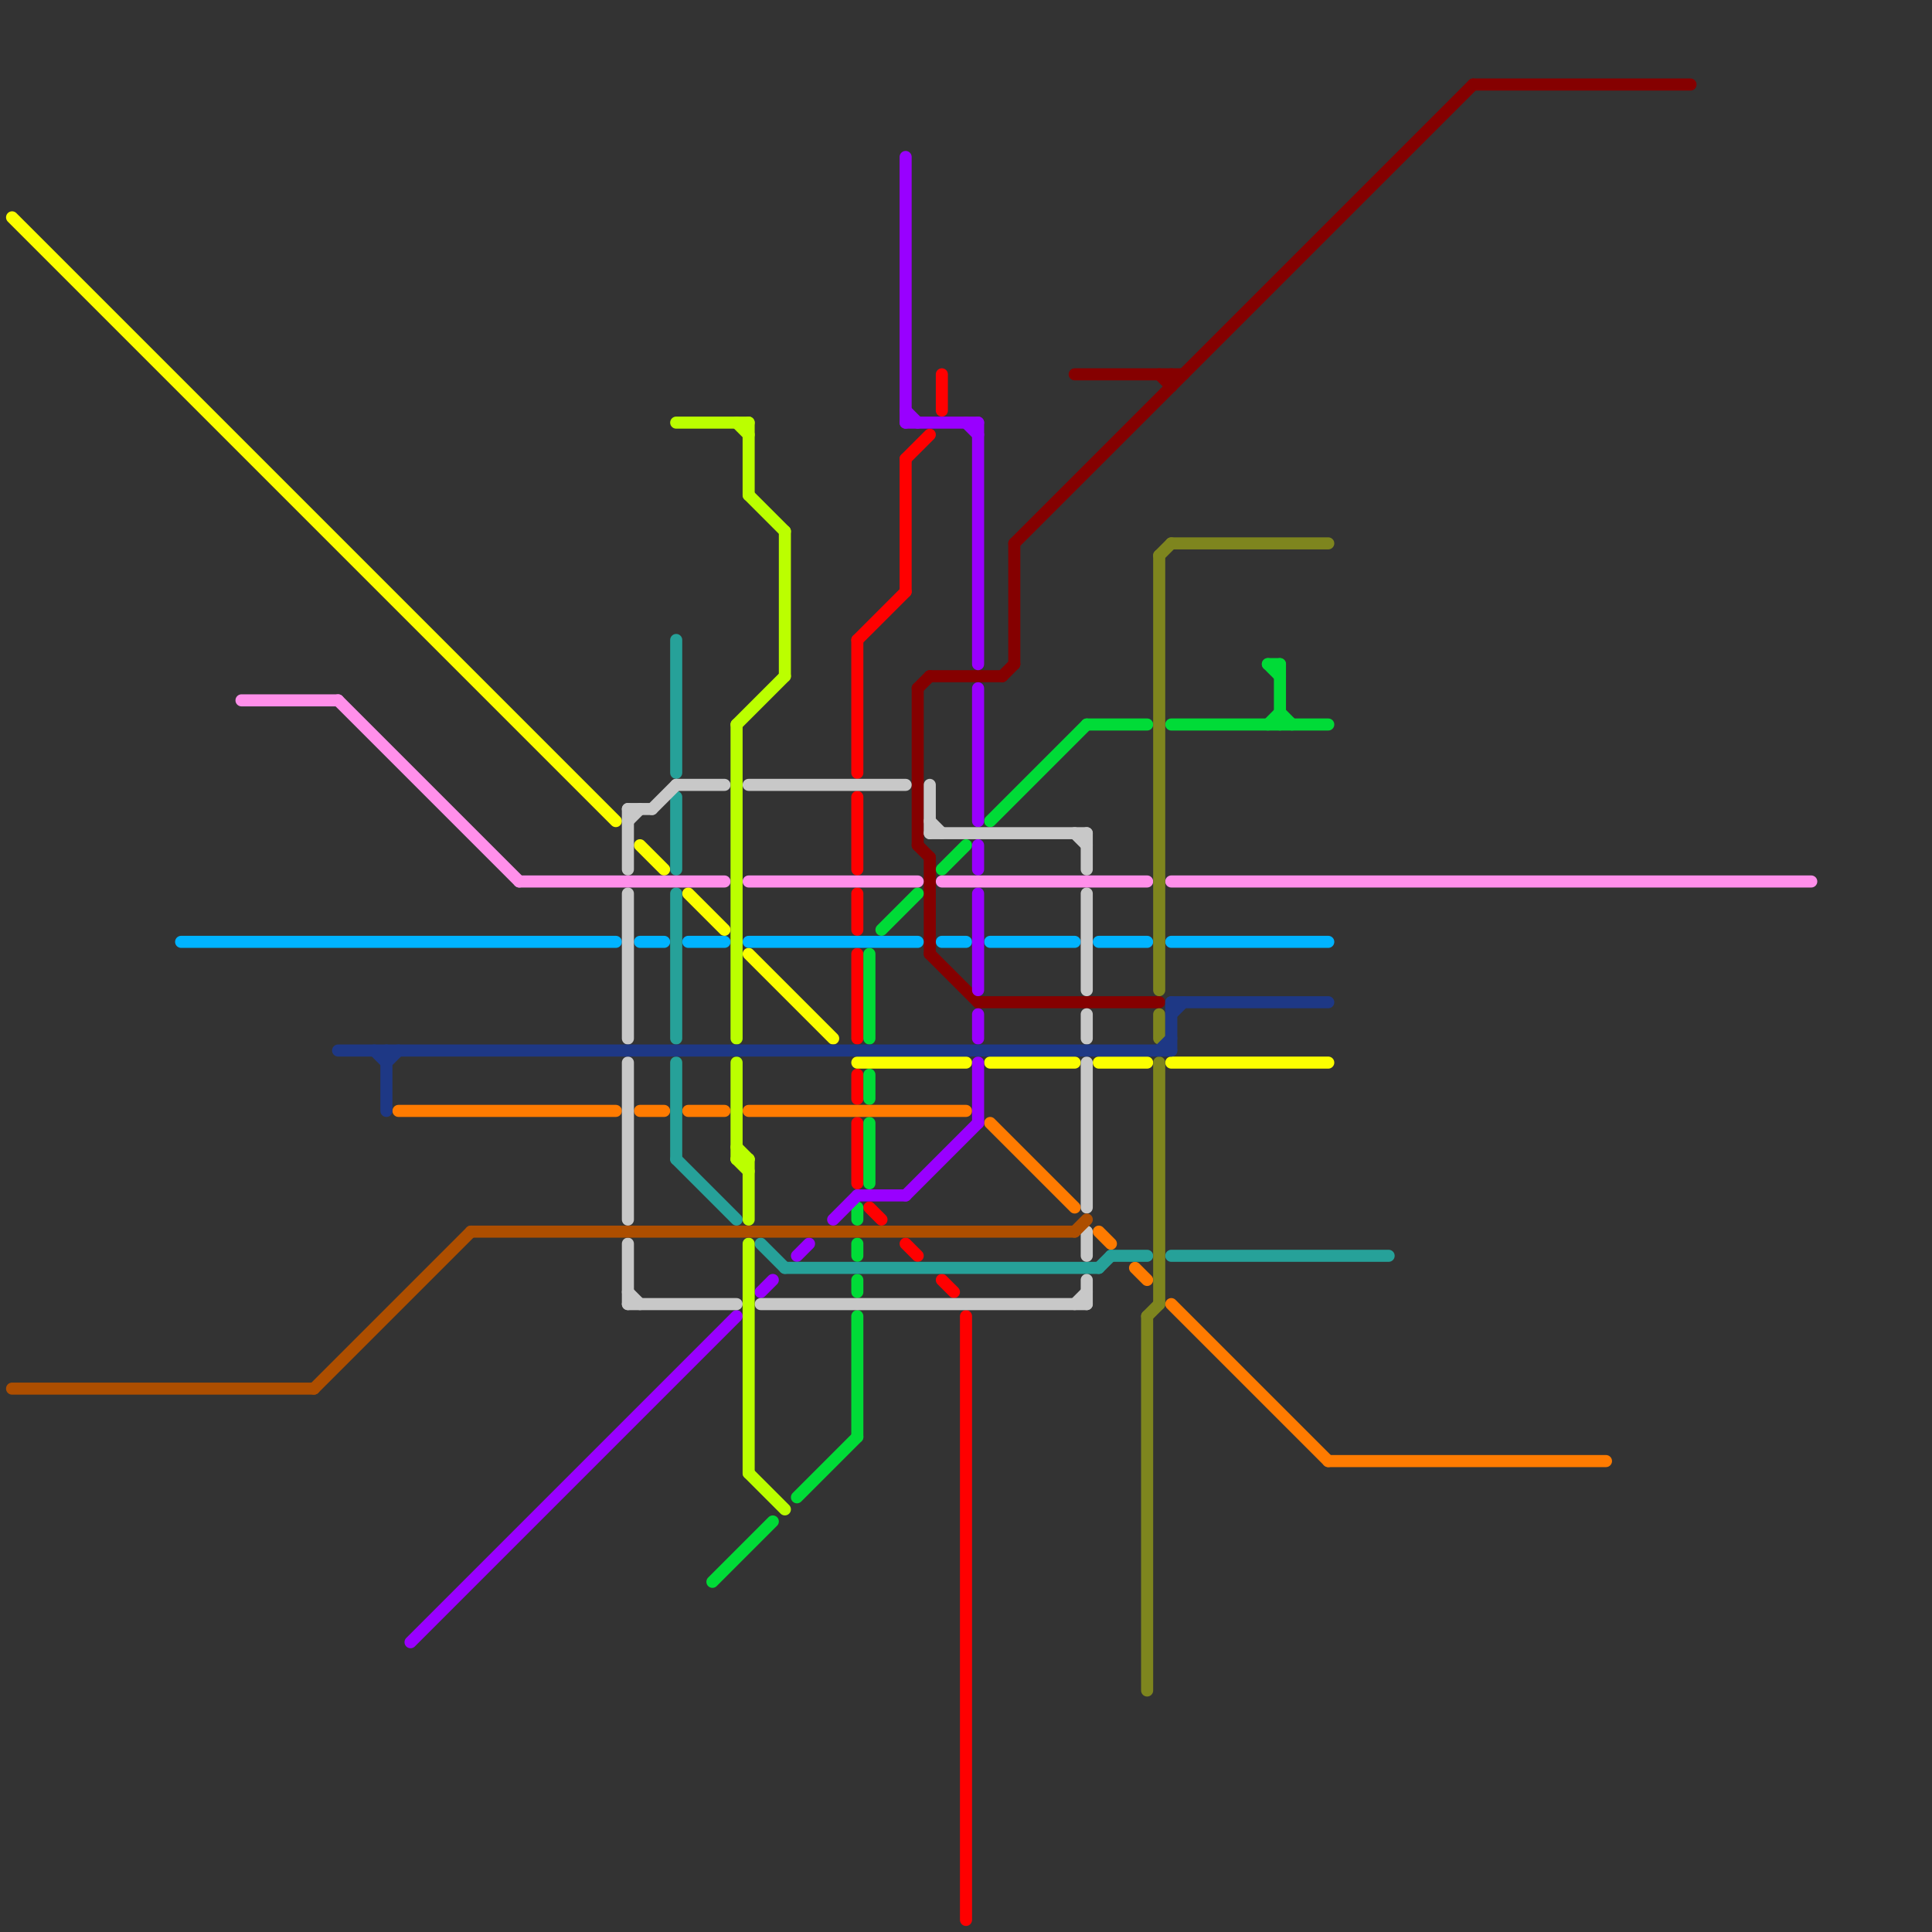 
<svg version="1.1" xmlns="http://www.w3.org/2000/svg" viewBox="0 0 160 160">
<rect x="0" y="0" width="160" height="160" fill="#333333" stroke="none"/>
<style>text { font: 1px Helvetica; font-weight: 600; white-space: pre; dominant-baseline: central; } line { stroke-width: 1; fill: none; stroke-linecap: round; stroke-linejoin: round; } .c0 { stroke: #850000 } .c1 { stroke: #ff0000 } .c2 { stroke: #00db37 } .c3 { stroke: #fbff00 } .c4 { stroke: #00b3ff } .c5 { stroke: #ff7b00 } .c6 { stroke: #9900ff } .c7 { stroke: #26a199 } .c8 { stroke: #c8c8c8 } .c9 { stroke: #ff8fea } .c10 { stroke: #bbff00 } .c11 { stroke: #ad4e00 } .c12 { stroke: #7e851e } .c13 { stroke: #1e3885 } .w1 { stroke-width: 1; }</style><defs><g id="cmd-fbff00"><circle r="0.5" fill="#fbff00"/><circle r="0.25" fill="#fff"/></g><g id="cmd-ad4e00"><circle r="0.5" fill="#ad4e00"/><circle r="0.25" fill="#fff"/></g><g id="cmd-00b3ff"><circle r="0.5" fill="#00b3ff"/><circle r="0.25" fill="#fff"/></g><g id="cmd-ff8fea"><circle r="0.5" fill="#ff8fea"/><circle r="0.25" fill="#fff"/></g><g id="cmd-1e3885"><circle r="0.5" fill="#1e3885"/><circle r="0.25" fill="#fff"/></g><g id="cmd-xf-1e3885"><circle r="0.5" fill="#fff"/><circle r="0.25" fill="#1e3885"/></g><g id="cmd-9900ff"><circle r="0.5" fill="#9900ff"/><circle r="0.25" fill="#fff"/></g><g id="cmd-ff7b00"><circle r="0.5" fill="#ff7b00"/><circle r="0.25" fill="#fff"/></g><g id="cmd-xf-c8c8c8"><circle r="0.5" fill="#fff"/><circle r="0.25" fill="#c8c8c8"/></g><g id="cmd-xf-ff8fea"><circle r="0.5" fill="#fff"/><circle r="0.25" fill="#ff8fea"/></g><g id="cmd-c8c8c8"><circle r="0.5" fill="#c8c8c8"/><circle r="0.25" fill="#fff"/></g><g id="cmd-xf-ad4e00"><circle r="0.5" fill="#fff"/><circle r="0.25" fill="#ad4e00"/></g><g id="cmd-bbff00"><circle r="0.5" fill="#bbff00"/><circle r="0.25" fill="#fff"/></g><g id="cmd-26a199"><circle r="0.5" fill="#26a199"/><circle r="0.25" fill="#fff"/></g><g id="cmd-xf-26a199"><circle r="0.5" fill="#fff"/><circle r="0.25" fill="#26a199"/></g><g id="cmd-00db37"><circle r="0.5" fill="#00db37"/><circle r="0.25" fill="#fff"/></g><g id="cmd-xf-bbff00"><circle r="0.5" fill="#fff"/><circle r="0.25" fill="#bbff00"/></g><g id="cmd-ff0000"><circle r="0.5" fill="#ff0000"/><circle r="0.25" fill="#fff"/></g><g id="cmd-xf-00b3ff"><circle r="0.5" fill="#fff"/><circle r="0.25" fill="#00b3ff"/></g><g id="cmd-xf-ff0000"><circle r="0.5" fill="#fff"/><circle r="0.25" fill="#ff0000"/></g><g id="cmd-xf-fbff00"><circle r="0.5" fill="#fff"/><circle r="0.25" fill="#fbff00"/></g><g id="cmd-xf-ff7b00"><circle r="0.5" fill="#fff"/><circle r="0.25" fill="#ff7b00"/></g><g id="cmd-xf-9900ff"><circle r="0.5" fill="#fff"/><circle r="0.25" fill="#9900ff"/></g><g id="cmd-850000"><circle r="0.5" fill="#850000"/><circle r="0.25" fill="#fff"/></g><g id="cmd-xf-850000"><circle r="0.5" fill="#fff"/><circle r="0.25" fill="#850000"/></g><g id="cmd-7e851e"><circle r="0.5" fill="#7e851e"/><circle r="0.25" fill="#fff"/></g><g id="cmd-xf-7e851e"><circle r="0.5" fill="#fff"/><circle r="0.25" fill="#7e851e"/></g></defs><line class="c0 " x1="77" y1="71" x2="77" y2="79"/><line class="c0 " x1="76" y1="70" x2="77" y2="71"/><line class="c0 " x1="84" y1="45" x2="84" y2="55"/><line class="c0 " x1="84" y1="45" x2="122" y2="7"/><line class="c0 " x1="77" y1="79" x2="81" y2="83"/><line class="c0 " x1="122" y1="7" x2="140" y2="7"/><line class="c0 " x1="83" y1="56" x2="84" y2="55"/><line class="c0 " x1="76" y1="57" x2="77" y2="56"/><line class="c0 " x1="81" y1="83" x2="96" y2="83"/><line class="c0 " x1="97" y1="31" x2="97" y2="32"/><line class="c0 " x1="77" y1="56" x2="83" y2="56"/><line class="c0 " x1="96" y1="31" x2="97" y2="32"/><line class="c0 " x1="76" y1="57" x2="76" y2="70"/><line class="c0 " x1="89" y1="31" x2="98" y2="31"/><line class="c1 " x1="75" y1="38" x2="77" y2="36"/><line class="c1 " x1="78" y1="106" x2="79" y2="107"/><line class="c1 " x1="71" y1="79" x2="71" y2="86"/><line class="c1 " x1="75" y1="103" x2="76" y2="104"/><line class="c1 " x1="71" y1="66" x2="71" y2="72"/><line class="c1 " x1="71" y1="74" x2="71" y2="77"/><line class="c1 " x1="80" y1="109" x2="80" y2="159"/><line class="c1 " x1="75" y1="38" x2="75" y2="49"/><line class="c1 " x1="71" y1="93" x2="71" y2="98"/><line class="c1 " x1="78" y1="31" x2="78" y2="34"/><line class="c1 " x1="72" y1="100" x2="73" y2="101"/><line class="c1 " x1="71" y1="89" x2="71" y2="91"/><line class="c1 " x1="71" y1="53" x2="71" y2="64"/><line class="c1 " x1="71" y1="53" x2="75" y2="49"/><line class="c2 " x1="71" y1="103" x2="71" y2="104"/><line class="c2 " x1="66" y1="124" x2="71" y2="119"/><line class="c2 " x1="97" y1="60" x2="110" y2="60"/><line class="c2 " x1="105" y1="55" x2="106" y2="55"/><line class="c2 " x1="106" y1="55" x2="106" y2="60"/><line class="c2 " x1="71" y1="100" x2="71" y2="101"/><line class="c2 " x1="90" y1="60" x2="95" y2="60"/><line class="c2 " x1="78" y1="72" x2="80" y2="70"/><line class="c2 " x1="72" y1="89" x2="72" y2="91"/><line class="c2 " x1="106" y1="59" x2="107" y2="60"/><line class="c2 " x1="59" y1="131" x2="64" y2="126"/><line class="c2 " x1="71" y1="109" x2="71" y2="119"/><line class="c2 " x1="72" y1="79" x2="72" y2="86"/><line class="c2 " x1="105" y1="55" x2="106" y2="56"/><line class="c2 " x1="73" y1="77" x2="76" y2="74"/><line class="c2 " x1="71" y1="106" x2="71" y2="107"/><line class="c2 " x1="72" y1="93" x2="72" y2="98"/><line class="c2 " x1="105" y1="60" x2="106" y2="59"/><line class="c2 " x1="82" y1="68" x2="90" y2="60"/><line class="c3 " x1="71" y1="88" x2="80" y2="88"/><line class="c3 " x1="1" y1="18" x2="51" y2="68"/><line class="c3 " x1="97" y1="88" x2="110" y2="88"/><line class="c3 " x1="91" y1="88" x2="95" y2="88"/><line class="c3 " x1="57" y1="74" x2="60" y2="77"/><line class="c3 " x1="82" y1="88" x2="89" y2="88"/><line class="c3 " x1="62" y1="79" x2="69" y2="86"/><line class="c3 " x1="53" y1="70" x2="55" y2="72"/><line class="c4 " x1="15" y1="78" x2="51" y2="78"/><line class="c4 " x1="97" y1="78" x2="110" y2="78"/><line class="c4 " x1="53" y1="78" x2="55" y2="78"/><line class="c4 " x1="78" y1="78" x2="80" y2="78"/><line class="c4 " x1="57" y1="78" x2="60" y2="78"/><line class="c4 " x1="91" y1="78" x2="95" y2="78"/><line class="c4 " x1="82" y1="78" x2="89" y2="78"/><line class="c4 " x1="62" y1="78" x2="76" y2="78"/><line class="c5 " x1="94" y1="105" x2="95" y2="106"/><line class="c5 " x1="33" y1="92" x2="51" y2="92"/><line class="c5 " x1="97" y1="108" x2="110" y2="121"/><line class="c5 " x1="57" y1="92" x2="60" y2="92"/><line class="c5 " x1="53" y1="92" x2="55" y2="92"/><line class="c5 " x1="82" y1="93" x2="89" y2="100"/><line class="c5 " x1="62" y1="92" x2="80" y2="92"/><line class="c5 " x1="91" y1="102" x2="92" y2="103"/><line class="c5 " x1="110" y1="121" x2="133" y2="121"/><line class="c6 " x1="34" y1="136" x2="61" y2="109"/><line class="c6 " x1="75" y1="13" x2="75" y2="35"/><line class="c6 " x1="71" y1="99" x2="75" y2="99"/><line class="c6 " x1="81" y1="88" x2="81" y2="93"/><line class="c6 " x1="75" y1="99" x2="81" y2="93"/><line class="c6 " x1="63" y1="107" x2="64" y2="106"/><line class="c6 " x1="81" y1="84" x2="81" y2="86"/><line class="c6 " x1="69" y1="101" x2="71" y2="99"/><line class="c6 " x1="81" y1="70" x2="81" y2="72"/><line class="c6 " x1="66" y1="104" x2="67" y2="103"/><line class="c6 " x1="75" y1="35" x2="81" y2="35"/><line class="c6 " x1="81" y1="35" x2="81" y2="55"/><line class="c6 " x1="81" y1="57" x2="81" y2="68"/><line class="c6 " x1="81" y1="74" x2="81" y2="82"/><line class="c6 " x1="75" y1="34" x2="76" y2="35"/><line class="c6 " x1="80" y1="35" x2="81" y2="36"/><line class="c7 " x1="56" y1="88" x2="56" y2="96"/><line class="c7 " x1="97" y1="104" x2="115" y2="104"/><line class="c7 " x1="56" y1="96" x2="61" y2="101"/><line class="c7 " x1="63" y1="103" x2="65" y2="105"/><line class="c7 " x1="92" y1="104" x2="95" y2="104"/><line class="c7 " x1="65" y1="105" x2="91" y2="105"/><line class="c7 " x1="56" y1="66" x2="56" y2="72"/><line class="c7 " x1="56" y1="74" x2="56" y2="86"/><line class="c7 " x1="56" y1="53" x2="56" y2="64"/><line class="c7 " x1="91" y1="105" x2="92" y2="104"/><line class="c8 " x1="90" y1="102" x2="90" y2="104"/><line class="c8 " x1="90" y1="74" x2="90" y2="82"/><line class="c8 " x1="52" y1="108" x2="61" y2="108"/><line class="c8 " x1="54" y1="67" x2="56" y2="65"/><line class="c8 " x1="90" y1="84" x2="90" y2="86"/><line class="c8 " x1="77" y1="69" x2="90" y2="69"/><line class="c8 " x1="52" y1="67" x2="54" y2="67"/><line class="c8 " x1="52" y1="88" x2="52" y2="101"/><line class="c8 " x1="52" y1="67" x2="52" y2="72"/><line class="c8 " x1="63" y1="108" x2="90" y2="108"/><line class="c8 " x1="77" y1="65" x2="77" y2="69"/><line class="c8 " x1="52" y1="107" x2="53" y2="108"/><line class="c8 " x1="52" y1="68" x2="53" y2="67"/><line class="c8 " x1="89" y1="108" x2="90" y2="107"/><line class="c8 " x1="52" y1="103" x2="52" y2="108"/><line class="c8 " x1="90" y1="88" x2="90" y2="100"/><line class="c8 " x1="62" y1="65" x2="75" y2="65"/><line class="c8 " x1="90" y1="106" x2="90" y2="108"/><line class="c8 " x1="77" y1="68" x2="78" y2="69"/><line class="c8 " x1="89" y1="69" x2="90" y2="70"/><line class="c8 " x1="56" y1="65" x2="60" y2="65"/><line class="c8 " x1="52" y1="74" x2="52" y2="86"/><line class="c8 " x1="90" y1="69" x2="90" y2="72"/><line class="c9 " x1="20" y1="58" x2="28" y2="58"/><line class="c9 " x1="97" y1="73" x2="150" y2="73"/><line class="c9 " x1="62" y1="73" x2="76" y2="73"/><line class="c9 " x1="43" y1="73" x2="60" y2="73"/><line class="c9 " x1="78" y1="73" x2="95" y2="73"/><line class="c9 " x1="28" y1="58" x2="43" y2="73"/><line class="c10 " x1="62" y1="96" x2="62" y2="101"/><line class="c10 " x1="61" y1="96" x2="62" y2="96"/><line class="c10 " x1="61" y1="60" x2="61" y2="86"/><line class="c10 " x1="62" y1="35" x2="62" y2="41"/><line class="c10 " x1="62" y1="41" x2="65" y2="44"/><line class="c10 " x1="61" y1="35" x2="62" y2="36"/><line class="c10 " x1="61" y1="95" x2="62" y2="96"/><line class="c10 " x1="61" y1="60" x2="65" y2="56"/><line class="c10 " x1="65" y1="44" x2="65" y2="56"/><line class="c10 " x1="62" y1="122" x2="65" y2="125"/><line class="c10 " x1="61" y1="96" x2="62" y2="97"/><line class="c10 " x1="62" y1="103" x2="62" y2="122"/><line class="c10 " x1="56" y1="35" x2="62" y2="35"/><line class="c10 " x1="61" y1="88" x2="61" y2="96"/><line class="c11 " x1="26" y1="115" x2="39" y2="102"/><line class="c11 " x1="39" y1="102" x2="89" y2="102"/><line class="c11 " x1="89" y1="102" x2="90" y2="101"/><line class="c11 " x1="1" y1="115" x2="26" y2="115"/><line class="c12 " x1="95" y1="109" x2="96" y2="108"/><line class="c12 " x1="96" y1="84" x2="96" y2="86"/><line class="c12 " x1="96" y1="88" x2="96" y2="108"/><line class="c12 " x1="96" y1="46" x2="96" y2="82"/><line class="c12 " x1="97" y1="45" x2="110" y2="45"/><line class="c12 " x1="95" y1="109" x2="95" y2="140"/><line class="c12 " x1="96" y1="46" x2="97" y2="45"/><line class="c13 " x1="31" y1="87" x2="32" y2="88"/><line class="c13 " x1="97" y1="83" x2="110" y2="83"/><line class="c13 " x1="28" y1="87" x2="97" y2="87"/><line class="c13 " x1="32" y1="88" x2="33" y2="87"/><line class="c13 " x1="97" y1="84" x2="98" y2="83"/><line class="c13 " x1="96" y1="87" x2="97" y2="86"/><line class="c13 " x1="32" y1="87" x2="32" y2="92"/><line class="c13 " x1="97" y1="83" x2="97" y2="87"/>
</svg>
